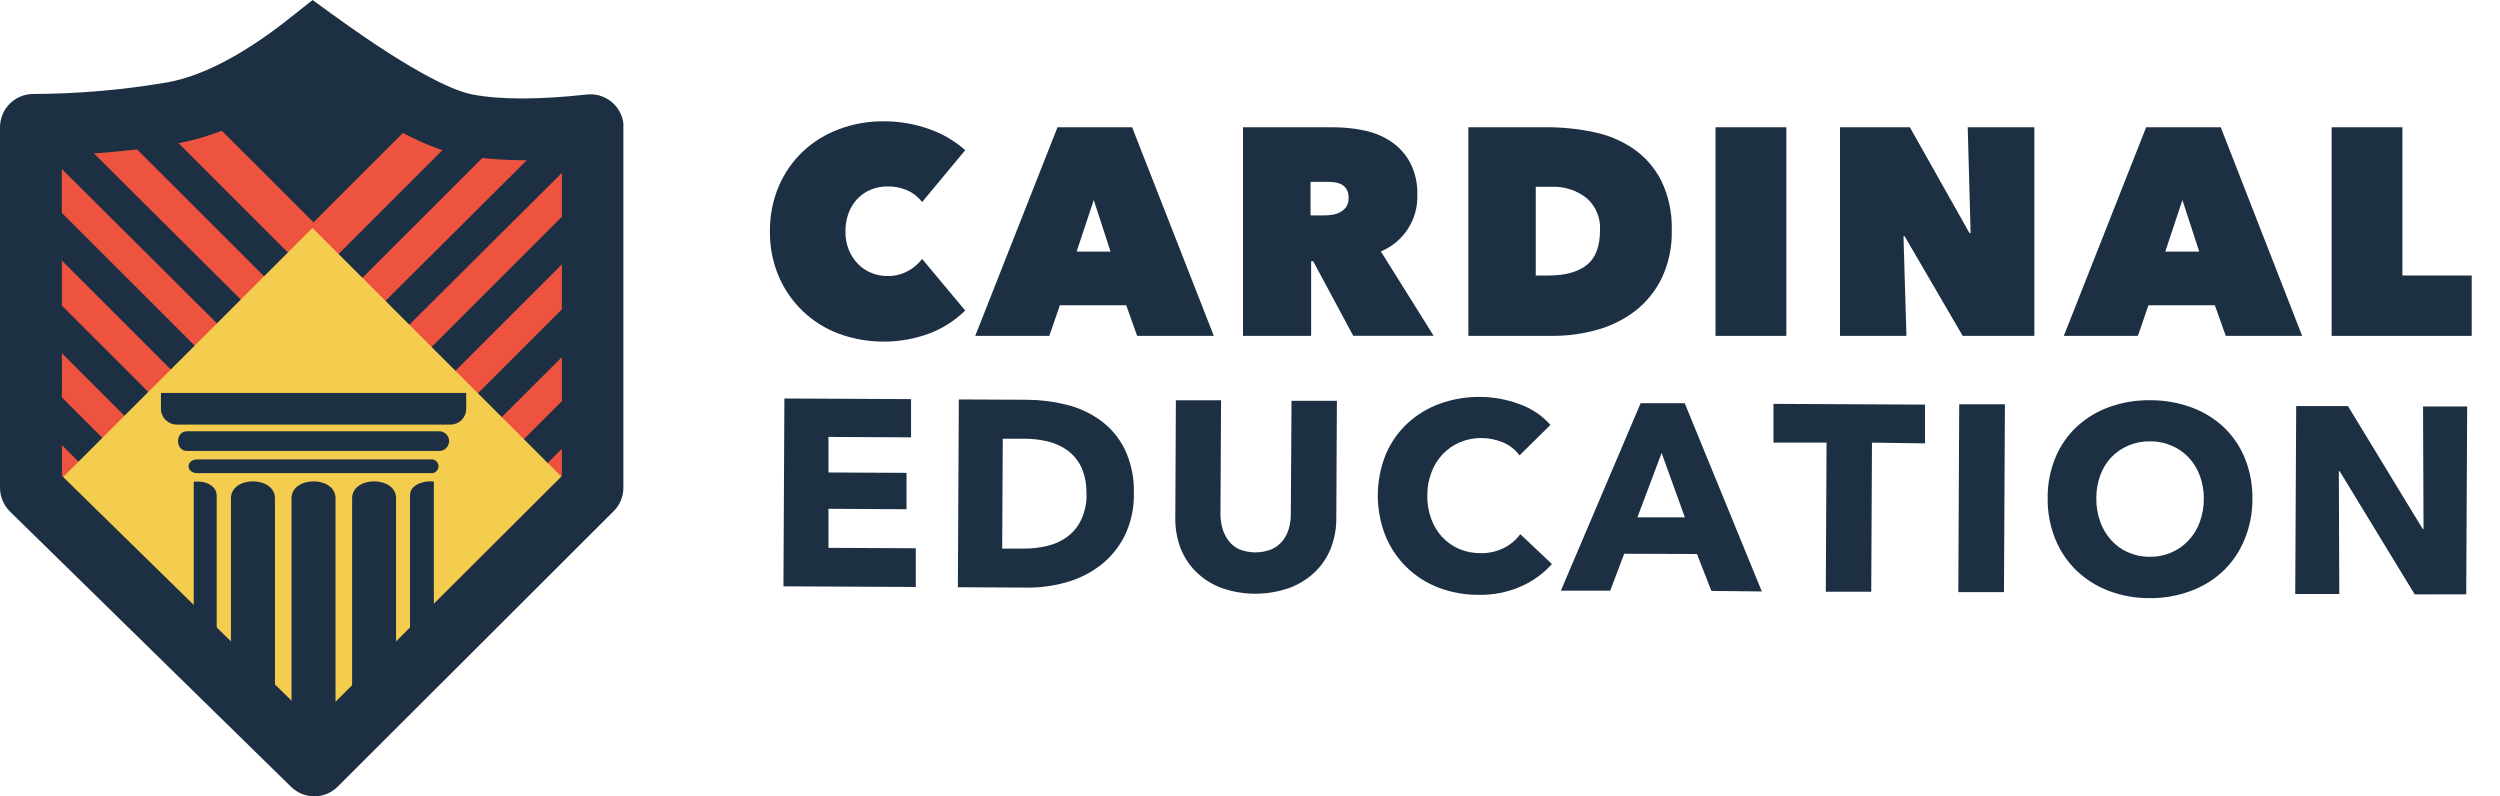 <svg width="292" height="93" viewBox="0 0 292 93" fill="none" xmlns="http://www.w3.org/2000/svg">
<g clip-path="url(#clip0_805_881)">
<path d="M89.928 27.047C89.902 25.227 90.255 23.421 90.964 21.744C91.618 20.212 92.578 18.831 93.787 17.685C95.006 16.544 96.442 15.661 98.009 15.085C99.667 14.467 101.424 14.156 103.193 14.167C105.012 14.156 106.819 14.464 108.531 15.079C110.082 15.614 111.511 16.452 112.735 17.543L107.705 23.598C107.252 23.009 106.659 22.541 105.98 22.237C105.253 21.92 104.467 21.762 103.674 21.775C103.014 21.77 102.358 21.894 101.745 22.138C101.155 22.373 100.621 22.73 100.179 23.185C99.718 23.664 99.359 24.232 99.125 24.855C98.866 25.554 98.738 26.296 98.749 27.041C98.736 27.777 98.87 28.508 99.144 29.191C99.394 29.799 99.755 30.355 100.21 30.83C100.656 31.284 101.191 31.64 101.782 31.877C102.383 32.119 103.026 32.243 103.674 32.24C104.524 32.253 105.362 32.041 106.103 31.624C106.727 31.28 107.273 30.81 107.705 30.244L112.735 36.269C111.571 37.412 110.187 38.309 108.667 38.905C105.239 40.206 101.458 40.237 98.009 38.991C96.441 38.413 95.007 37.52 93.796 36.369C92.584 35.218 91.621 33.832 90.964 32.296C90.256 30.637 89.904 28.85 89.928 27.047Z" fill="#1D3043"/>
<path d="M123.516 14.864H132.232L141.774 39.231H132.818L131.542 35.653H123.794L122.561 39.231H113.907L123.516 14.864ZM127.751 23.364L125.748 29.388H129.711L127.751 23.364Z" fill="#1D3043"/>
<path d="M145.183 14.864H155.693C156.89 14.863 158.083 14.982 159.256 15.221C160.384 15.438 161.46 15.871 162.424 16.496C163.367 17.122 164.144 17.967 164.686 18.96C165.296 20.142 165.591 21.462 165.543 22.791C165.586 24.189 165.201 25.568 164.44 26.742C163.679 27.916 162.578 28.831 161.284 29.364L167.448 39.219H158.054L153.381 30.515H153.141V39.231H145.183V14.864ZM153.073 25.157H154.682C154.985 25.153 155.288 25.131 155.588 25.089C155.909 25.042 156.219 24.942 156.507 24.793C156.792 24.647 157.039 24.436 157.228 24.177C157.434 23.868 157.536 23.501 157.518 23.13C157.536 22.769 157.453 22.411 157.277 22.095C157.128 21.853 156.914 21.657 156.661 21.528C156.403 21.402 156.126 21.321 155.841 21.288C155.569 21.255 155.295 21.238 155.021 21.239H153.073V25.157Z" fill="#1D3043"/>
<path d="M171.504 39.231V14.864H180.608C182.473 14.853 184.333 15.043 186.156 15.43C187.822 15.77 189.403 16.436 190.81 17.389C192.17 18.338 193.275 19.608 194.028 21.085C194.903 22.897 195.326 24.895 195.261 26.906C195.31 28.818 194.915 30.715 194.108 32.45C193.388 33.95 192.334 35.264 191.026 36.293C189.7 37.31 188.191 38.063 186.581 38.511C184.877 38.995 183.114 39.237 181.342 39.231H171.504ZM179.376 21.818V32.179H180.892C182.819 32.179 184.301 31.768 185.336 30.947C186.372 30.125 186.888 28.76 186.883 26.85C186.921 26.158 186.801 25.465 186.534 24.825C186.266 24.185 185.856 23.614 185.336 23.154C184.172 22.227 182.712 21.753 181.225 21.818H179.376Z" fill="#1D3043"/>
<path d="M200.371 14.864H208.643V39.231H200.371V14.864Z" fill="#1D3043"/>
<path d="M214.912 14.864H223.073L230.032 27.22H230.168L229.829 14.864H237.614V39.231H229.243L222.463 27.596H222.327L222.672 39.231H214.912V14.864Z" fill="#1D3043"/>
<path d="M250.67 14.864H259.386L268.891 39.231H259.971L258.695 35.653H250.941L249.708 39.231H241.054L250.67 14.864ZM254.904 23.364L252.907 29.388H256.871L254.904 23.364Z" fill="#1D3043"/>
<path d="M272.336 14.864H280.603V32.179H288.696V39.231H272.336V14.864Z" fill="#1D3043"/>
<path d="M91.506 68.484L91.617 46.543L106.411 46.617V51.083L96.764 51.034V55.185L105.881 55.228V59.479L96.764 59.429V63.988L106.966 64.037V68.558L91.506 68.484Z" fill="#1D3043"/>
<path d="M132.436 57.655C132.47 59.376 132.094 61.08 131.339 62.626C130.66 63.964 129.691 65.134 128.503 66.051C127.317 66.948 125.972 67.615 124.54 68.016C123.086 68.428 121.582 68.635 120.071 68.632L111.879 68.589L111.99 46.654L119.929 46.691C121.475 46.697 123.014 46.888 124.515 47.258C125.964 47.608 127.331 48.235 128.54 49.106C129.745 49.985 130.718 51.143 131.376 52.481C132.13 54.099 132.494 55.871 132.436 57.655ZM126.888 57.655C126.928 56.598 126.727 55.545 126.303 54.575C125.934 53.803 125.384 53.131 124.7 52.617C124.011 52.121 123.232 51.766 122.407 51.569C121.539 51.358 120.65 51.248 119.756 51.243H117.124L117.056 64.074H119.571C120.495 64.083 121.417 63.978 122.314 63.76C123.154 63.569 123.947 63.211 124.644 62.706C125.341 62.191 125.9 61.512 126.272 60.729C126.721 59.759 126.94 58.699 126.913 57.631L126.888 57.655Z" fill="#1D3043"/>
<path d="M155.397 64.135C154.967 65.189 154.313 66.137 153.48 66.913C152.611 67.709 151.59 68.321 150.478 68.712C147.946 69.571 145.199 69.558 142.674 68.675C141.579 68.27 140.579 67.64 139.74 66.827C138.93 66.039 138.299 65.085 137.891 64.031C137.458 62.877 137.249 61.653 137.275 60.421L137.342 46.753H142.619L142.551 59.984C142.548 60.56 142.622 61.134 142.773 61.69C142.917 62.212 143.157 62.703 143.482 63.138C143.805 63.569 144.228 63.916 144.715 64.148C145.938 64.644 147.307 64.644 148.53 64.148C149.036 63.924 149.48 63.581 149.825 63.15C150.159 62.724 150.404 62.236 150.546 61.715C150.696 61.158 150.771 60.584 150.768 60.008L150.848 46.814H156.149L156.081 60.483C156.099 61.734 155.866 62.975 155.397 64.135Z" fill="#1D3043"/>
<path d="M177.594 68.521C176.038 69.191 174.356 69.516 172.663 69.476C171.057 69.486 169.463 69.193 167.966 68.614C166.577 68.077 165.313 67.261 164.253 66.216C163.192 65.171 162.358 63.92 161.802 62.54C160.614 59.487 160.636 56.097 161.863 53.06C162.447 51.685 163.315 50.449 164.409 49.432C165.509 48.422 166.8 47.643 168.206 47.141C169.709 46.603 171.295 46.338 172.891 46.358C174.453 46.367 176.002 46.653 177.465 47.202C178.86 47.69 180.109 48.523 181.095 49.623L177.477 53.196C176.985 52.515 176.313 51.986 175.535 51.668C174.754 51.343 173.916 51.171 173.07 51.163C172.189 51.147 171.315 51.317 170.505 51.662C169.748 51.987 169.064 52.463 168.496 53.06C167.923 53.672 167.479 54.393 167.189 55.179C166.865 56.033 166.702 56.939 166.708 57.852C166.691 58.784 166.844 59.711 167.158 60.587C167.442 61.372 167.875 62.093 168.434 62.712C168.987 63.306 169.656 63.78 170.401 64.105C171.193 64.443 172.047 64.615 172.909 64.61C173.866 64.633 174.815 64.421 175.671 63.994C176.42 63.615 177.07 63.067 177.569 62.392L181.268 65.879C180.251 67.016 178.997 67.918 177.594 68.521Z" fill="#1D3043"/>
<path d="M199.89 69.02L198.207 64.708L189.707 64.677L188.073 68.989H182.31L191.624 47.097H196.777L205.783 69.082L199.89 69.02ZM194.077 52.906L191.248 60.427H196.795L194.077 52.906Z" fill="#1D3043"/>
<path d="M218.647 51.699L218.561 69.112H213.254L213.34 51.699H207.139V47.171L224.842 47.258V51.785L218.647 51.699Z" fill="#1D3043"/>
<path d="M228.732 69.162L228.836 47.221H234.174L234.064 69.162H228.732Z" fill="#1D3043"/>
<path d="M263.084 58.271C263.096 59.9 262.782 61.515 262.16 63.02C261.59 64.415 260.733 65.674 259.645 66.716C258.539 67.748 257.234 68.542 255.811 69.051C254.281 69.609 252.662 69.885 251.033 69.864C249.408 69.871 247.794 69.578 246.275 69.002C244.869 68.467 243.586 67.654 242.502 66.612C241.434 65.563 240.594 64.305 240.037 62.916C239.435 61.402 239.139 59.783 239.167 58.154C239.149 56.523 239.463 54.905 240.092 53.399C240.663 52.034 241.521 50.807 242.607 49.802C243.705 48.797 244.995 48.025 246.398 47.529C247.927 46.985 249.54 46.72 251.163 46.746C252.789 46.738 254.405 47.018 255.934 47.572C257.343 48.083 258.634 48.873 259.731 49.894C260.8 50.913 261.641 52.148 262.197 53.516C262.808 55.026 263.11 56.643 263.084 58.271ZM257.407 58.271C257.418 57.362 257.265 56.459 256.957 55.604C256.674 54.82 256.24 54.098 255.681 53.479C255.124 52.882 254.45 52.404 253.702 52.075C252.896 51.721 252.024 51.543 251.144 51.551C250.302 51.53 249.464 51.684 248.683 52.002C247.902 52.32 247.196 52.795 246.608 53.399C246.034 54.008 245.593 54.73 245.313 55.518C245 56.37 244.844 57.271 244.851 58.179C244.834 59.114 244.987 60.045 245.301 60.926C245.583 61.721 246.016 62.453 246.577 63.082C247.123 63.689 247.791 64.173 248.537 64.505C249.337 64.858 250.202 65.036 251.076 65.029C251.951 65.046 252.819 64.876 253.622 64.53C254.375 64.204 255.052 63.728 255.613 63.131C256.194 62.511 256.643 61.78 256.932 60.982C257.253 60.103 257.413 59.175 257.407 58.24V58.271Z" fill="#1D3043"/>
<path d="M282.039 69.427L273.273 55.037H273.175L273.23 69.383H268.083L268.194 47.43H274.241L282.976 61.788H283.068L283.013 47.473H288.166L288.055 69.414L282.039 69.427Z" fill="#1D3043"/>
<path d="M3.871 14.586C9.337 14.567 14.793 14.095 20.181 13.176C25.055 12.297 30.533 9.422 36.615 4.552C44.92 10.576 50.895 13.921 54.54 14.586C58.185 15.252 62.983 15.262 68.933 14.617C69.003 14.61 69.073 14.631 69.129 14.674C69.184 14.718 69.22 14.781 69.229 14.851V56.972C69.228 57.041 69.199 57.108 69.149 57.156L36.904 89.317C36.88 89.341 36.852 89.361 36.82 89.374C36.788 89.387 36.754 89.394 36.72 89.394C36.685 89.394 36.651 89.387 36.619 89.374C36.588 89.361 36.559 89.341 36.535 89.317L3.698 57.156C3.648 57.108 3.62 57.041 3.618 56.972V14.851C3.618 14.817 3.623 14.783 3.636 14.752C3.648 14.72 3.666 14.691 3.69 14.666C3.713 14.642 3.741 14.622 3.772 14.608C3.804 14.595 3.837 14.587 3.871 14.586Z" fill="#EE5340"/>
<path d="M5.384 23.028L2.598 25.811L40.044 63.23L42.829 60.447L5.384 23.028Z" fill="#1D3043"/>
<path d="M7.758 14.721L4.979 17.51L40.048 52.408L42.827 49.619L7.758 14.721Z" fill="#1D3043"/>
<path d="M36.676 38.098L14.677 16.12L17.463 13.336L36.676 32.53L55.933 13.287L58.719 16.071L36.676 38.098Z" fill="#1D3043"/>
<path d="M5.57 34.035L2.784 36.818L40.042 74.05L42.828 71.267L5.57 34.035Z" fill="#1D3043"/>
<path d="M4.693 43.885L1.908 46.668L39.166 83.9L41.951 81.117L4.693 43.885Z" fill="#1D3043"/>
<path d="M67.917 23.029L30.472 60.448L33.257 63.231L70.702 25.812L67.917 23.029Z" fill="#1D3043"/>
<path d="M65.543 14.722L30.474 49.62L33.253 52.409L68.323 17.511L65.543 14.722Z" fill="#1D3043"/>
<path d="M23.849 13.213L36.615 25.97L49.399 13.194L36.337 5.772L23.849 13.213Z" fill="#1D3043"/>
<path d="M67.729 34.042L30.471 71.274L33.256 74.057L70.514 36.825L67.729 34.042Z" fill="#1D3043"/>
<path d="M68.602 43.884L31.344 81.116L34.13 83.899L71.388 46.667L68.602 43.884Z" fill="#1D3043"/>
<path d="M36.495 26.621L5.713 57.38L36.495 88.139L67.275 57.38L36.495 26.621Z" fill="#F4CD4E"/>
<path d="M36.72 93.012C35.706 93.013 34.733 92.617 34.007 91.91L1.165 59.75C0.797 59.386 0.504 58.954 0.304 58.477C0.104 58 0.001 57.489 0 56.972L0 14.851C0.003 13.833 0.406 12.857 1.122 12.132C1.837 11.408 2.809 10.993 3.828 10.977C9.094 10.96 14.349 10.507 19.54 9.622C23.794 8.858 28.786 6.197 34.334 1.725L36.51 0L38.741 1.62C48.998 9.073 53.449 10.718 55.193 11.038C58.43 11.654 62.923 11.654 68.557 11.038C69.567 10.929 70.579 11.221 71.375 11.851C72.171 12.482 72.687 13.4 72.811 14.408V14.623V56.972C72.812 57.478 72.713 57.98 72.52 58.449C72.326 58.917 72.041 59.343 71.682 59.7L39.45 91.873C39.093 92.233 38.667 92.519 38.199 92.715C37.73 92.91 37.227 93.011 36.72 93.012ZM7.237 55.58L36.707 84.438L65.629 55.598V18.529C61.724 18.879 57.79 18.746 53.917 18.134C49.991 17.42 44.492 14.512 36.726 9.036C30.975 13.348 25.76 15.812 20.853 16.724C16.349 17.508 11.794 17.971 7.224 18.11L7.237 55.58Z" fill="#1D3043"/>
<path fill-rule="evenodd" clip-rule="evenodd" d="M47.889 77.681V57.822C47.889 56.67 49.393 56.097 50.675 56.239V77.681H47.889Z" fill="#1D3043"/>
<path fill-rule="evenodd" clip-rule="evenodd" d="M34.05 58.204V85.233H39.191V58.204C39.191 55.561 34.05 55.561 34.05 58.204Z" fill="#1D3043"/>
<path fill-rule="evenodd" clip-rule="evenodd" d="M41.127 58.204V83.89L46.262 80.194V58.204C46.262 55.561 41.127 55.561 41.127 58.204Z" fill="#1D3043"/>
<path fill-rule="evenodd" clip-rule="evenodd" d="M26.974 58.204V78.321L32.115 83.865V58.204C32.115 55.561 26.974 55.561 26.974 58.204Z" fill="#1D3043"/>
<path fill-rule="evenodd" clip-rule="evenodd" d="M25.31 78.58V57.902C25.31 56.707 23.966 56.109 22.628 56.263V76.239L25.31 78.58Z" fill="#1D3043"/>
<path fill-rule="evenodd" clip-rule="evenodd" d="M23.072 53.658H50.342C50.454 53.648 50.566 53.661 50.672 53.697C50.778 53.733 50.876 53.791 50.958 53.867C51.041 53.942 51.107 54.034 51.152 54.136C51.197 54.239 51.22 54.35 51.22 54.462C51.22 54.573 51.197 54.684 51.152 54.786C51.107 54.889 51.041 54.981 50.958 55.056C50.876 55.132 50.778 55.19 50.672 55.226C50.566 55.262 50.454 55.275 50.342 55.265H23.072C21.673 55.265 21.673 53.658 23.072 53.658Z" fill="#1D3043"/>
<path fill-rule="evenodd" clip-rule="evenodd" d="M21.846 50.374H51.218C51.376 50.363 51.534 50.384 51.684 50.437C51.833 50.489 51.971 50.572 52.087 50.679C52.203 50.787 52.295 50.918 52.358 51.063C52.422 51.208 52.455 51.365 52.455 51.523C52.455 51.682 52.422 51.838 52.358 51.983C52.295 52.129 52.203 52.259 52.087 52.367C51.971 52.475 51.833 52.557 51.684 52.61C51.534 52.663 51.376 52.684 51.218 52.672H21.846C20.446 52.672 20.446 50.374 21.846 50.374Z" fill="#1D3043"/>
<path fill-rule="evenodd" clip-rule="evenodd" d="M18.788 45.896H54.454V47.744C54.454 48.234 54.259 48.704 53.912 49.051C53.565 49.398 53.095 49.592 52.605 49.592H20.65C20.159 49.592 19.689 49.398 19.342 49.051C18.995 48.704 18.8 48.234 18.8 47.744V45.896H18.788Z" fill="#1D3043"/>
</g>
<defs>
<clipPath id="clip0_805_881">
<rect width="292" height="93" fill="white"/>
</clipPath>
</defs>
</svg>
